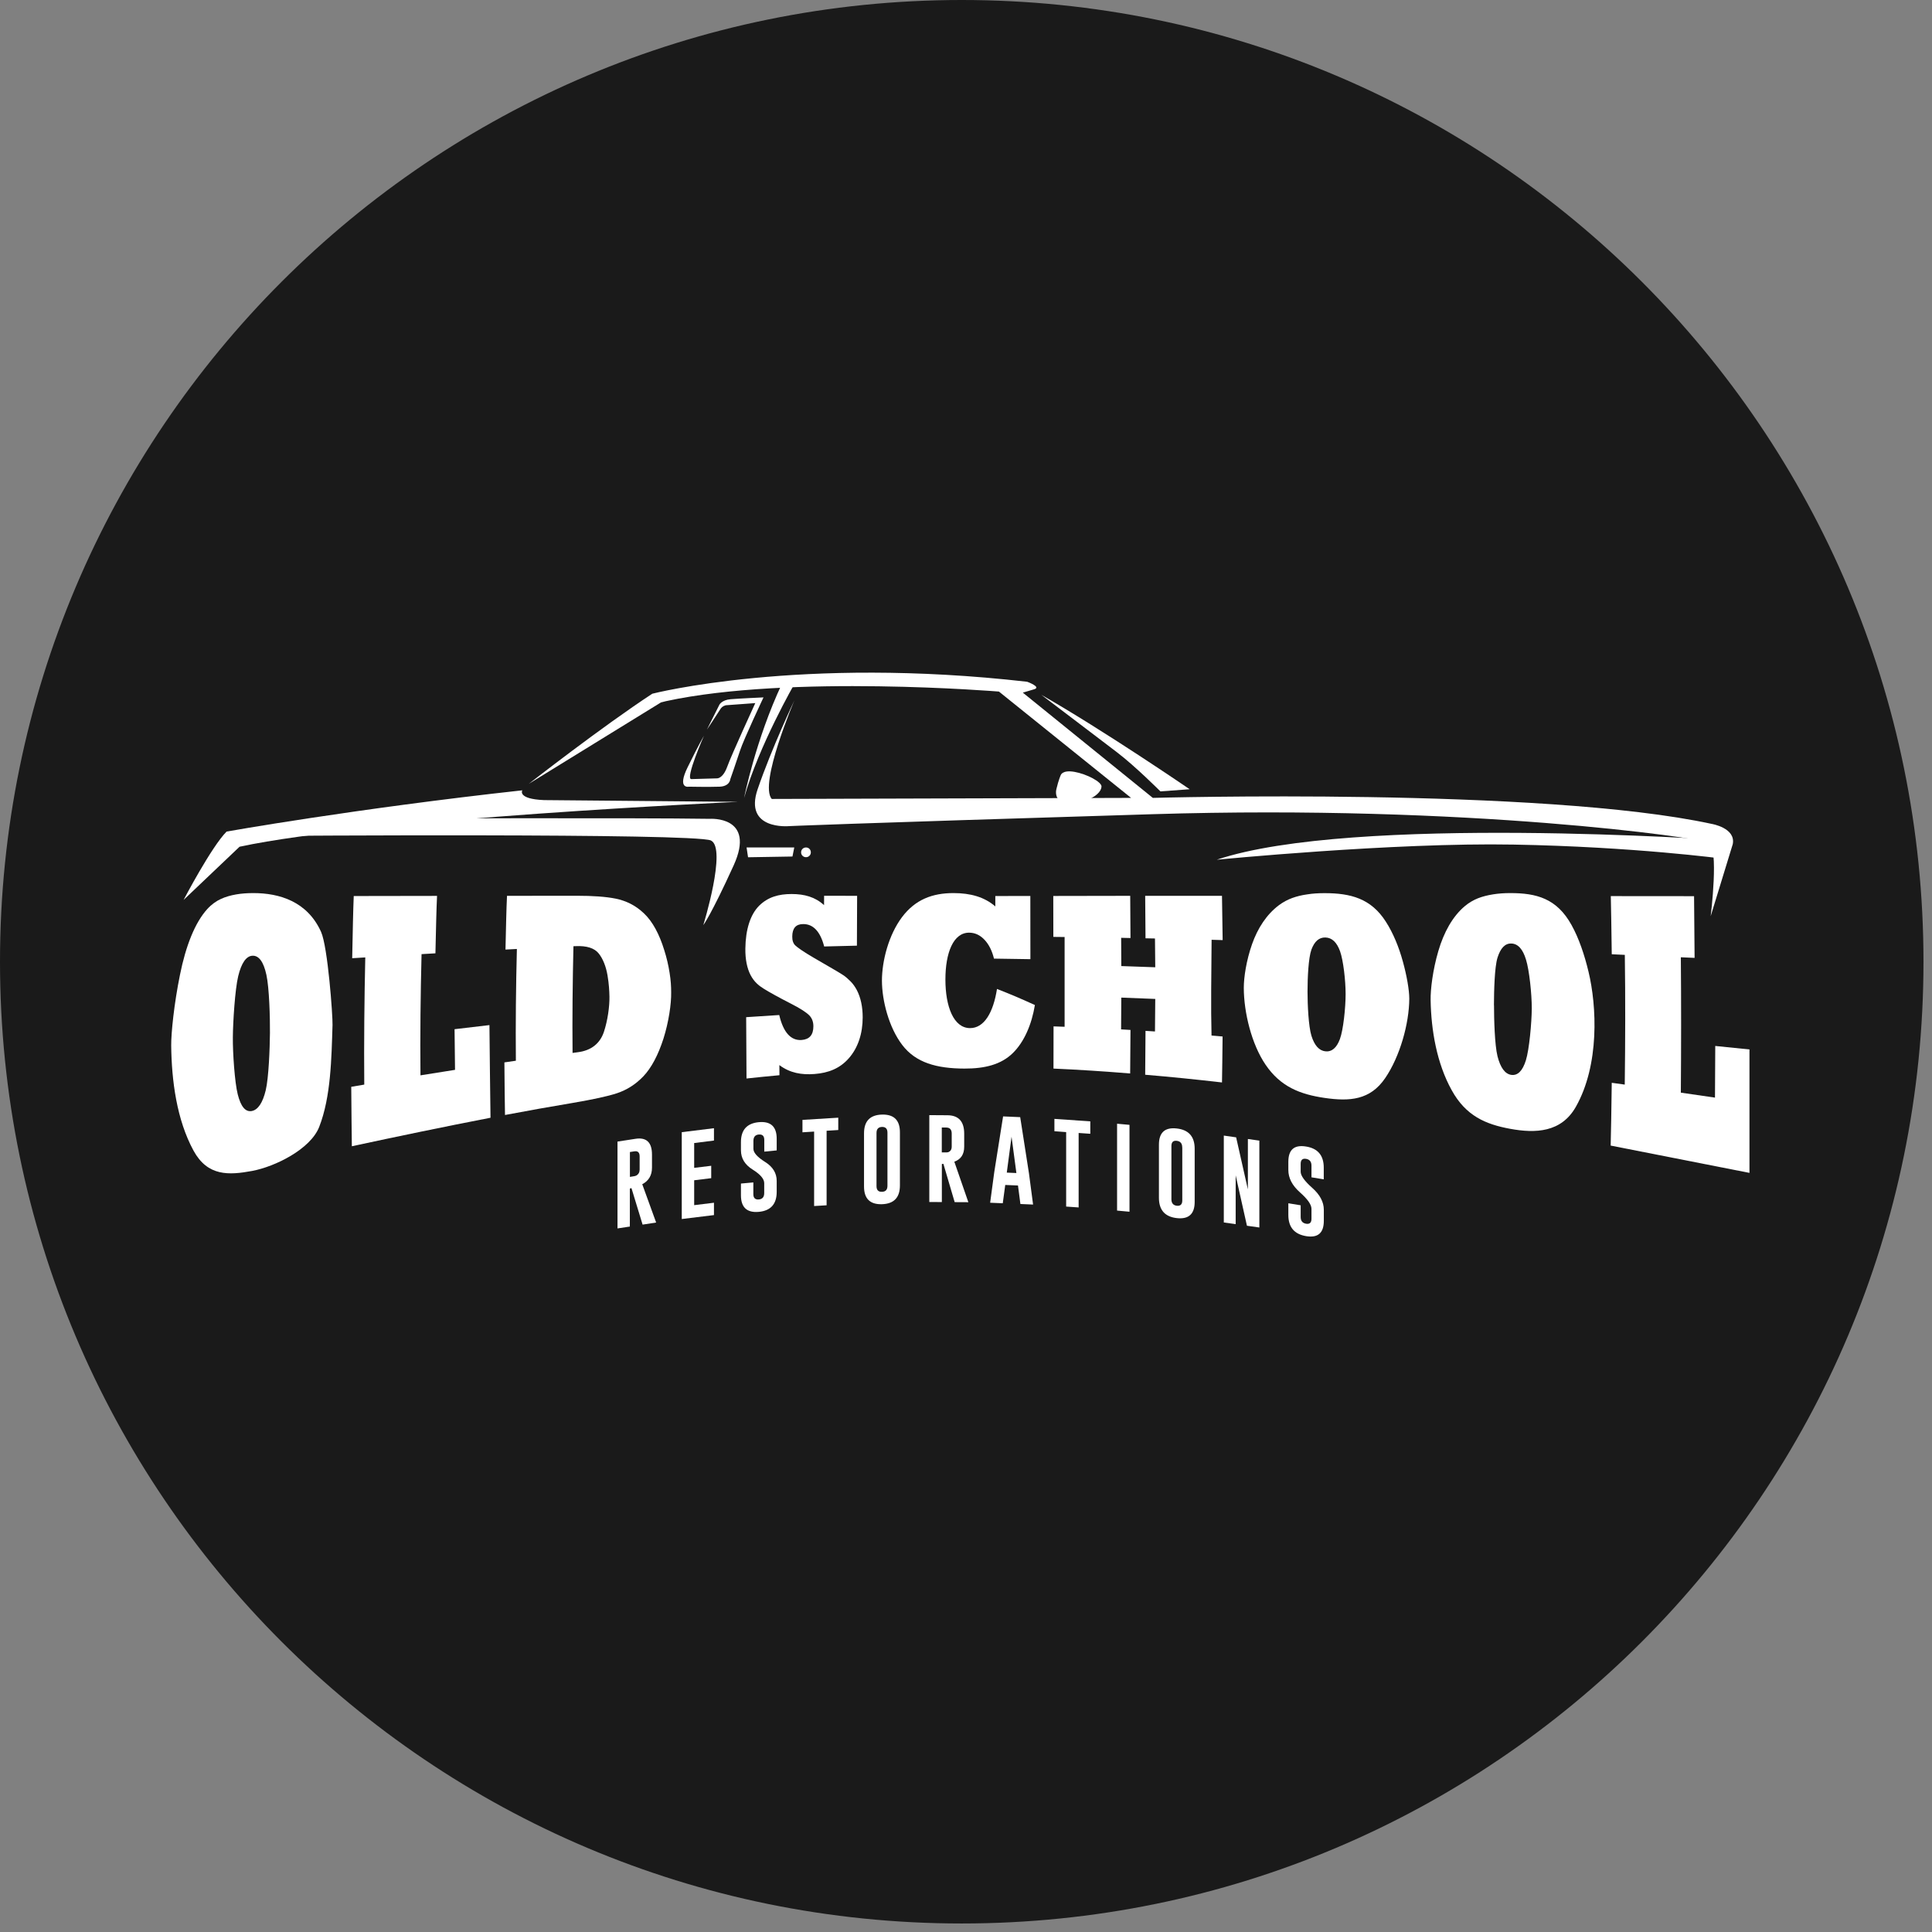 <svg xmlns="http://www.w3.org/2000/svg" xmlns:xlink="http://www.w3.org/1999/xlink" width="150" zoomAndPan="magnify" viewBox="0 0 112.5 112.5" height="150" preserveAspectRatio="xMidYMid meet" version="1.0"><rect x="0" y="0" width="112.5" height="112.5" fill="#808080" stroke="none"/><defs><clipPath id="70be04c147"><path d="M 0 0 L 112.004 0 L 112.004 112.004 L 0 112.004 Z M 0 0 " clip-rule="nonzero"/></clipPath><clipPath id="0c77cdb6b0"><path d="M 56 0 C 25.074 0 0 25.074 0 56 C 0 86.93 25.074 112.004 56 112.004 C 86.93 112.004 112.004 86.93 112.004 56 C 112.004 25.074 86.93 0 56 0 Z M 56 0 " clip-rule="nonzero"/></clipPath></defs><g clip-path="url(#70be04c147)"><g clip-path="url(#0c77cdb6b0)"><path fill="#1a1a1a" d="M 0 0 L 112.004 0 L 112.004 112.004 L 0 112.004 Z M 0 0 " fill-opacity="1" fill-rule="nonzero"/></g></g><path fill="#ffffff" d="M 30.793 45.641 C 30.793 45.641 35.082 42.293 37.984 40.395 C 37.984 40.395 46.566 38.184 59.812 39.699 C 59.812 39.699 60.695 40.016 60.191 40.145 L 59.559 40.332 L 67.129 46.461 C 67.129 46.461 89.773 45.832 99.68 47.977 C 99.68 47.977 101.086 48.211 100.898 49.156 L 99.613 53.348 C 99.613 53.348 100.117 49.305 99.488 49.051 C 98.855 48.801 85.672 46.84 67.129 47.41 C 48.582 47.977 45.945 48.105 45.945 48.105 C 45.945 48.105 43.297 48.355 44.117 45.957 C 44.938 43.555 46.262 40.773 46.262 40.773 C 46.262 40.773 44.18 45.641 44.938 46.523 L 65.863 46.461 L 58.168 40.27 C 58.168 40.27 45.98 39.266 38.781 40.828 C 38.77 40.832 38.488 40.902 38.488 40.902 Z M 30.793 45.641 " fill-opacity="1" fill-rule="nonzero"/><path fill="#ffffff" d="M 67.57 46.082 L 69.273 45.957 C 69.273 45.957 64.289 42.543 60.633 40.457 C 60.633 40.457 64.375 43.293 65.047 43.809 C 66.121 44.629 67.57 46.082 67.57 46.082 Z M 67.57 46.082 " fill-opacity="1" fill-rule="nonzero"/><path fill="#ffffff" d="M 10.691 52.402 C 10.691 52.402 12.312 49.305 13.195 48.422 C 13.195 48.422 20.637 47.094 30.414 46.02 C 30.414 46.02 30.102 46.523 31.676 46.59 L 42.969 46.691 C 42.969 46.691 21.582 47.664 13.949 49.305 Z M 10.691 52.402 " fill-opacity="1" fill-rule="nonzero"/><path fill="#ffffff" d="M 22.215 47.664 C 22.215 47.664 37.102 47.613 41.328 47.68 C 41.328 47.68 44.043 47.488 42.719 50.395 C 41.395 53.301 40.953 53.871 40.953 53.871 C 40.953 53.871 42.34 49.383 41.395 48.941 C 40.449 48.5 15.531 48.676 15.531 48.676 L 22.219 47.664 Z M 22.215 47.664 " fill-opacity="1" fill-rule="nonzero"/><path fill="#ffffff" d="M 43.559 49.918 L 43.473 49.348 L 46.25 49.348 L 46.145 49.875 Z M 43.559 49.918 " fill-opacity="1" fill-rule="nonzero"/><path fill="#ffffff" d="M 100.371 48.926 C 100.371 48.926 78.734 47.41 70.852 50.062 C 70.852 50.062 81.133 49.051 88.137 49.18 C 95.137 49.305 100.309 50 100.309 50 Z M 100.371 48.926 " fill-opacity="1" fill-rule="nonzero"/><path fill="#ffffff" d="M 61.789 46.715 C 61.789 46.715 61.387 46.461 61.516 45.938 C 61.641 45.41 61.766 45.137 61.766 45.137 C 61.766 45.137 61.852 44.82 62.566 44.945 C 63.281 45.07 64.164 45.535 64.141 45.809 C 64.121 46.082 63.828 46.418 63.09 46.672 C 62.355 46.926 61.789 46.715 61.789 46.715 Z M 61.789 46.715 " fill-opacity="1" fill-rule="nonzero"/><path fill="#ffffff" d="M 46.293 39.766 C 46.293 39.766 44.168 43.449 43.328 46.465 C 43.328 46.465 44 43.074 45.535 39.809 Z M 46.293 39.766 " fill-opacity="1" fill-rule="nonzero"/><path fill="#ffffff" d="M 44.461 40.605 C 44.461 40.605 43.305 43.051 43.094 43.703 C 42.883 44.355 42.527 45.367 42.527 45.367 C 42.527 45.367 42.504 45.789 41.895 45.809 C 41.285 45.832 40.105 45.809 40.105 45.809 C 40.105 45.809 39.41 45.957 40.043 44.672 C 40.672 43.391 40.992 42.84 40.992 42.84 C 40.992 42.84 39.879 45.367 40.254 45.367 L 41.754 45.324 C 41.754 45.324 42.09 45.348 42.344 44.652 C 42.594 43.953 43.98 40.941 43.98 40.941 L 42.277 41.066 C 42.277 41.066 42.062 41.094 41.938 41.305 C 41.766 41.586 41.164 42.484 41.164 42.484 L 41.895 41.027 C 41.895 41.027 42.043 40.754 42.547 40.715 C 43.055 40.672 44.465 40.609 44.465 40.609 Z M 44.461 40.605 " fill-opacity="1" fill-rule="nonzero"/><path fill="#ffffff" d="M 47.215 49.633 C 47.215 49.711 47.188 49.777 47.133 49.832 C 47.078 49.887 47.012 49.914 46.934 49.914 C 46.855 49.914 46.789 49.887 46.73 49.832 C 46.676 49.777 46.648 49.711 46.648 49.633 C 46.648 49.555 46.676 49.484 46.73 49.43 C 46.789 49.375 46.855 49.348 46.934 49.348 C 47.012 49.348 47.078 49.375 47.133 49.43 C 47.188 49.484 47.215 49.555 47.215 49.633 Z M 47.215 49.633 " fill-opacity="1" fill-rule="nonzero"/><path fill="#ffffff" d="M 9.969 60.883 C 9.961 60.18 10.137 58.441 10.48 56.762 C 10.816 55.09 11.348 53.727 12.07 52.934 C 12.328 52.652 12.594 52.469 12.867 52.344 C 13.137 52.219 13.434 52.137 13.75 52.082 C 14.066 52.027 14.402 52.004 14.754 52.004 C 16.273 52.004 17.898 52.492 18.695 54.262 C 19.09 55.137 19.379 59.164 19.363 59.684 C 19.301 61.617 19.273 63.867 18.586 65.621 C 18.078 66.914 16.031 67.93 14.68 68.184 C 13.324 68.434 12.09 68.504 11.27 67.004 C 10.289 65.203 9.992 62.926 9.969 60.883 Z M 13.559 60.414 C 13.551 61.32 13.668 63.031 13.844 63.727 C 14.023 64.434 14.289 64.762 14.66 64.695 C 15.023 64.625 15.297 64.219 15.473 63.488 C 15.648 62.754 15.711 61.039 15.719 60.141 C 15.727 59.273 15.68 57.523 15.512 56.762 C 15.348 56.012 15.078 55.633 14.699 55.652 C 14.336 55.672 14.059 56.07 13.871 56.84 C 13.684 57.613 13.566 59.496 13.559 60.414 Z M 13.559 60.414 " fill-opacity="1" fill-rule="nonzero"/><path fill="#ffffff" d="M 28.562 65.086 C 25.863 65.609 23.172 66.168 20.488 66.746 C 20.473 65.887 20.469 64.938 20.453 63.285 C 20.754 63.234 20.906 63.207 21.211 63.156 C 21.191 60.684 21.215 58.223 21.27 55.75 C 20.965 55.766 20.812 55.777 20.508 55.797 C 20.543 54.066 20.562 53.059 20.598 52.176 C 22.215 52.172 23.832 52.172 25.449 52.168 C 25.41 53.004 25.391 53.926 25.355 55.512 C 25.031 55.531 24.871 55.539 24.547 55.559 C 24.488 57.918 24.461 60.254 24.484 62.617 C 25.289 62.488 25.691 62.422 26.496 62.297 C 26.484 61.289 26.48 60.746 26.469 59.93 C 27.281 59.832 27.688 59.785 28.5 59.691 C 28.52 61.488 28.535 63.289 28.562 65.082 Z M 28.562 65.086 " fill-opacity="1" fill-rule="nonzero"/><path fill="#ffffff" d="M 33.371 64.219 C 31.781 64.488 30.988 64.629 29.406 64.926 C 29.391 64.125 29.383 63.305 29.371 61.863 C 29.637 61.824 29.77 61.805 30.039 61.766 C 30.02 59.59 30.043 57.434 30.098 55.258 C 29.832 55.27 29.699 55.277 29.434 55.293 C 29.469 53.816 29.484 52.969 29.523 52.164 C 31.148 52.16 31.961 52.16 33.586 52.16 C 34.516 52.16 35.27 52.211 35.852 52.328 C 36.438 52.449 36.992 52.703 37.496 53.184 C 38.004 53.66 38.398 54.41 38.68 55.328 C 38.82 55.766 38.926 56.227 38.992 56.656 C 39.062 57.09 39.082 57.445 39.082 57.781 C 39.094 58.457 38.938 59.516 38.633 60.48 C 38.324 61.438 37.93 62.184 37.461 62.676 C 36.996 63.16 36.488 63.469 35.934 63.656 C 35.383 63.84 34.527 64.02 33.371 64.219 Z M 33.391 55.098 C 33.344 57.176 33.32 59.234 33.34 61.312 C 33.465 61.297 33.527 61.289 33.652 61.27 C 34.43 61.172 34.938 60.758 35.164 60.09 C 35.387 59.418 35.496 58.605 35.488 58.039 C 35.48 57.699 35.461 57.297 35.375 56.793 C 35.289 56.285 35.113 55.832 34.863 55.52 C 34.617 55.211 34.168 55.062 33.516 55.094 C 33.465 55.094 33.441 55.094 33.395 55.098 Z M 33.391 55.098 " fill-opacity="1" fill-rule="nonzero"/><path fill="#ffffff" d="M 45.391 62.609 C 44.621 62.68 44.238 62.719 43.469 62.801 C 43.461 61.773 43.457 60.746 43.449 59.23 C 44.223 59.176 44.605 59.152 45.375 59.105 C 45.609 60.102 46.043 60.602 46.676 60.559 C 47.137 60.523 47.363 60.262 47.363 59.758 C 47.363 59.496 47.281 59.285 47.121 59.121 C 46.949 58.949 46.582 58.707 46.031 58.43 C 45.336 58.074 44.816 57.785 44.488 57.582 C 44.18 57.391 43.918 57.18 43.707 56.781 C 43.5 56.387 43.395 55.859 43.402 55.242 C 43.414 54.133 43.688 53.258 44.203 52.742 C 44.719 52.23 45.348 52.059 46.094 52.059 C 46.84 52.059 47.469 52.23 47.984 52.707 C 47.984 52.473 47.984 52.359 47.988 52.16 C 48.754 52.16 49.141 52.16 49.91 52.164 C 49.902 53.098 49.902 53.828 49.898 55.066 C 49.133 55.086 48.754 55.094 47.992 55.113 C 47.766 54.246 47.355 53.801 46.762 53.809 C 46.348 53.812 46.137 54.047 46.133 54.531 C 46.129 54.762 46.191 54.938 46.305 55.047 C 46.418 55.16 46.789 55.426 47.41 55.785 C 48.242 56.273 48.805 56.586 49.086 56.773 C 49.227 56.863 49.375 56.992 49.523 57.141 C 49.672 57.289 49.793 57.465 49.895 57.656 C 50.121 58.09 50.234 58.629 50.234 59.238 C 50.234 60.18 49.965 61.004 49.438 61.609 C 48.91 62.219 48.238 62.477 47.43 62.539 C 46.676 62.598 45.996 62.48 45.383 62.02 C 45.383 62.277 45.383 62.398 45.387 62.609 Z M 45.391 62.609 " fill-opacity="1" fill-rule="nonzero"/><path fill="#ffffff" d="M 58.055 57.586 C 58.938 57.934 59.379 58.121 60.262 58.523 C 60.074 59.656 59.641 60.672 58.969 61.328 C 58.289 61.988 57.352 62.227 56.16 62.223 C 54.535 62.219 53.328 61.879 52.543 60.855 C 51.758 59.832 51.359 58.266 51.355 57.109 C 51.355 55.945 51.75 54.438 52.52 53.41 C 53.293 52.379 54.293 52.004 55.52 52.004 C 56.516 52.004 57.328 52.234 57.957 52.781 C 57.957 52.527 57.957 52.406 57.957 52.176 C 58.773 52.176 59.18 52.172 59.996 52.172 C 59.996 53.41 60 54.391 60 55.852 C 59.148 55.84 58.727 55.832 57.879 55.82 C 57.77 55.367 57.582 54.988 57.32 54.715 C 57.062 54.445 56.766 54.309 56.43 54.309 C 55.512 54.309 55.051 55.477 55.051 57.039 C 55.051 58.609 55.527 59.859 56.48 59.867 C 57.312 59.871 57.84 58.953 58.055 57.586 Z M 58.055 57.586 " fill-opacity="1" fill-rule="nonzero"/><path fill="#ffffff" d="M 65.809 62.508 C 64.324 62.387 62.832 62.289 61.344 62.223 C 61.344 61.434 61.348 60.848 61.348 59.766 C 61.605 59.773 61.734 59.777 61.992 59.789 C 61.996 58.047 61.996 56.305 61.992 54.562 C 61.73 54.559 61.602 54.559 61.336 54.555 C 61.336 53.527 61.336 52.977 61.332 52.172 C 62.824 52.168 64.316 52.168 65.812 52.164 C 65.816 52.953 65.82 53.543 65.828 54.621 C 65.613 54.617 65.5 54.613 65.285 54.609 C 65.289 55.293 65.289 55.645 65.293 56.254 C 66.086 56.281 66.48 56.293 67.27 56.324 C 67.266 55.707 67.262 55.348 67.254 54.648 C 67.035 54.645 66.922 54.641 66.703 54.637 C 66.695 53.547 66.691 52.953 66.684 52.164 C 68.176 52.164 69.664 52.164 71.156 52.164 C 71.172 52.953 71.18 53.59 71.195 54.742 C 70.938 54.734 70.809 54.73 70.551 54.723 C 70.535 56.781 70.504 58.613 70.547 60.301 C 70.805 60.324 70.934 60.332 71.191 60.355 C 71.176 61.586 71.172 62.273 71.156 63.031 C 69.668 62.859 68.176 62.707 66.684 62.582 C 66.691 61.816 66.695 61.18 66.703 60.027 C 66.926 60.039 67.035 60.047 67.254 60.062 C 67.262 59.266 67.266 58.848 67.27 58.168 C 66.48 58.133 66.086 58.117 65.293 58.09 C 65.289 58.758 65.289 59.164 65.281 59.941 C 65.5 59.953 65.609 59.961 65.828 59.973 C 65.82 61.113 65.816 61.742 65.809 62.508 Z M 65.809 62.508 " fill-opacity="1" fill-rule="nonzero"/><path fill="#ffffff" d="M 72.426 57.523 C 72.426 56.906 72.574 55.93 72.906 54.98 C 73.238 54.039 73.758 53.246 74.469 52.711 C 74.723 52.523 74.98 52.387 75.25 52.289 C 75.52 52.191 75.812 52.121 76.129 52.078 C 76.441 52.027 76.777 52.008 77.125 52.008 C 78.648 52.008 79.836 52.316 80.699 53.672 C 81.129 54.34 81.461 55.16 81.688 55.988 C 81.918 56.816 82.062 57.656 82.062 58.152 C 82.055 59.613 81.516 61.523 80.66 62.777 C 79.785 64.062 78.59 64.145 77.121 63.93 C 75.703 63.723 74.562 63.277 73.695 62 C 72.875 60.797 72.43 58.953 72.426 57.523 Z M 76.137 57.742 C 76.137 58.52 76.195 59.758 76.363 60.309 C 76.535 60.863 76.801 61.176 77.176 61.219 C 77.547 61.258 77.832 61.02 78.023 60.504 C 78.219 59.98 78.355 58.676 78.355 57.887 C 78.355 57.082 78.219 55.918 78.031 55.391 C 77.844 54.871 77.562 54.602 77.18 54.59 C 76.809 54.578 76.539 54.82 76.363 55.297 C 76.191 55.777 76.137 56.914 76.137 57.742 Z M 76.137 57.742 " fill-opacity="1" fill-rule="nonzero"/><path fill="#ffffff" d="M 83.305 58.242 C 83.293 57.613 83.43 56.484 83.754 55.379 C 84.074 54.285 84.586 53.363 85.289 52.77 C 85.539 52.559 85.801 52.41 86.066 52.305 C 86.336 52.199 86.625 52.129 86.941 52.078 C 87.258 52.027 87.59 52.004 87.941 52.004 C 89.461 52.004 90.656 52.309 91.516 53.875 C 91.945 54.648 92.266 55.613 92.496 56.57 C 92.984 58.582 93.145 62.004 91.762 64.449 C 90.91 65.953 89.402 66 87.934 65.73 C 86.516 65.469 85.355 64.984 84.527 63.473 C 83.664 61.914 83.336 59.996 83.305 58.242 Z M 86.996 58.531 C 86.996 59.336 87.035 60.844 87.199 61.504 C 87.367 62.164 87.633 62.539 88.004 62.59 C 88.375 62.641 88.66 62.359 88.852 61.742 C 89.047 61.121 89.191 59.543 89.195 58.711 C 89.195 57.879 89.051 56.492 88.859 55.879 C 88.676 55.27 88.391 54.953 88.008 54.941 C 87.641 54.926 87.375 55.207 87.199 55.766 C 87.027 56.324 86.996 57.684 86.992 58.531 Z M 86.996 58.531 " fill-opacity="1" fill-rule="nonzero"/><path fill="#ffffff" d="M 101.871 68.297 C 99.18 67.766 96.484 67.234 93.789 66.707 C 93.812 65.832 93.828 64.812 93.852 63.051 C 94.152 63.094 94.305 63.113 94.609 63.156 C 94.641 60.633 94.648 58.125 94.613 55.602 C 94.309 55.586 94.156 55.582 93.852 55.566 C 93.828 53.984 93.82 53.078 93.797 52.18 C 95.41 52.18 97.027 52.184 98.645 52.184 C 98.656 53.117 98.664 54.09 98.676 55.777 C 98.355 55.762 98.195 55.754 97.875 55.742 C 97.898 58.367 97.895 60.992 97.875 63.625 C 98.672 63.738 99.07 63.797 99.863 63.914 C 99.871 62.617 99.875 61.922 99.879 60.906 C 100.676 60.988 101.074 61.027 101.871 61.109 Z M 101.871 68.297 " fill-opacity="1" fill-rule="nonzero"/><path fill="#ffffff" d="M 35.961 66.473 L 37.008 66.312 C 37.645 66.215 37.965 66.523 37.965 67.23 L 37.965 67.992 C 37.965 68.438 37.777 68.758 37.398 68.957 L 38.207 71.188 L 37.418 71.309 L 36.77 69.184 L 36.676 69.211 L 36.676 71.422 L 35.957 71.531 L 35.957 66.473 Z M 36.68 67.082 L 36.68 68.531 L 36.844 68.504 C 36.945 68.492 37.012 68.473 37.051 68.453 C 37.18 68.379 37.246 68.262 37.246 68.102 L 37.246 67.34 C 37.246 67.109 37.141 67.008 36.934 67.043 Z M 36.68 67.082 " fill-opacity="1" fill-rule="nonzero"/><path fill="#ffffff" d="M 39.699 65.926 L 41.574 65.695 L 41.574 66.414 L 40.422 66.559 L 40.422 68.004 L 41.414 67.883 L 41.414 68.605 L 40.422 68.727 L 40.422 70.176 L 41.574 70.035 L 41.574 70.754 L 39.699 70.984 Z M 39.699 65.926 " fill-opacity="1" fill-rule="nonzero"/><path fill="#ffffff" d="M 43.145 66.504 C 43.145 65.797 43.492 65.41 44.184 65.344 C 44.879 65.281 45.227 65.602 45.227 66.309 L 45.227 66.988 L 44.504 67.059 L 44.504 66.379 C 44.504 66.148 44.398 66.047 44.188 66.062 L 44.184 66.062 C 43.973 66.082 43.871 66.207 43.871 66.438 L 43.871 66.895 C 43.871 67.121 44.098 67.375 44.551 67.66 C 45 67.941 45.227 68.309 45.227 68.762 L 45.227 69.402 C 45.227 70.113 44.879 70.5 44.188 70.566 C 43.492 70.629 43.145 70.305 43.145 69.598 L 43.145 68.918 L 43.867 68.852 L 43.867 69.531 C 43.867 69.758 43.973 69.863 44.188 69.844 C 44.398 69.824 44.5 69.699 44.5 69.473 L 44.5 68.895 C 44.5 68.648 44.277 68.387 43.824 68.102 C 43.371 67.82 43.145 67.445 43.145 66.98 Z M 43.145 66.504 " fill-opacity="1" fill-rule="nonzero"/><path fill="#ffffff" d="M 48.812 65.082 L 48.812 65.801 L 48.133 65.844 L 48.133 70.184 L 47.406 70.227 L 47.406 65.891 L 46.727 65.934 L 46.727 65.211 L 48.816 65.082 Z M 48.812 65.082 " fill-opacity="1" fill-rule="nonzero"/><path fill="#ffffff" d="M 52.402 69.027 C 52.402 69.734 52.055 70.098 51.355 70.121 C 50.66 70.141 50.312 69.797 50.312 69.09 L 50.312 65.996 C 50.312 65.285 50.66 64.922 51.355 64.902 C 52.055 64.883 52.402 65.227 52.402 65.934 Z M 51.676 65.953 C 51.676 65.727 51.57 65.617 51.359 65.621 L 51.355 65.621 C 51.145 65.629 51.039 65.746 51.039 65.973 L 51.039 69.066 C 51.039 69.297 51.145 69.406 51.355 69.398 C 51.57 69.395 51.676 69.277 51.676 69.047 Z M 51.676 65.953 " fill-opacity="1" fill-rule="nonzero"/><path fill="#ffffff" d="M 54.113 64.934 L 55.172 64.941 C 55.82 64.945 56.145 65.305 56.145 66.012 L 56.145 66.773 C 56.145 67.219 55.953 67.508 55.57 67.645 L 56.387 70.004 L 55.59 70 L 54.934 67.77 L 54.844 67.781 L 54.844 69.996 L 54.113 69.992 Z M 54.84 65.656 L 54.84 67.105 L 55.008 67.105 C 55.109 67.109 55.18 67.102 55.219 67.09 C 55.352 67.035 55.418 66.93 55.418 66.766 L 55.418 66.008 C 55.418 65.773 55.312 65.66 55.102 65.656 Z M 54.84 65.656 " fill-opacity="1" fill-rule="nonzero"/><path fill="#ffffff" d="M 59.918 68.336 L 60.156 70.141 L 59.418 70.109 L 59.277 69.031 L 58.535 69 L 58.391 70.066 L 57.656 70.035 L 57.895 68.258 L 58.41 65.008 L 59.406 65.051 Z M 59.184 68.305 L 58.902 66.191 L 58.625 68.281 L 59.18 68.305 Z M 59.184 68.305 " fill-opacity="1" fill-rule="nonzero"/><path fill="#ffffff" d="M 63.488 65.301 L 63.488 66.02 L 62.809 65.973 L 62.809 70.309 L 62.082 70.258 L 62.082 65.922 L 61.398 65.871 L 61.398 65.152 L 63.488 65.297 Z M 63.488 65.301 " fill-opacity="1" fill-rule="nonzero"/><path fill="#ffffff" d="M 65.047 65.434 L 65.77 65.5 L 65.77 70.559 L 65.047 70.492 Z M 65.047 65.434 " fill-opacity="1" fill-rule="nonzero"/><path fill="#ffffff" d="M 69.566 69.984 C 69.566 70.691 69.219 71.008 68.523 70.93 C 67.832 70.852 67.484 70.457 67.484 69.746 L 67.484 66.656 C 67.484 65.945 67.832 65.633 68.523 65.711 C 69.219 65.789 69.566 66.184 69.566 66.891 Z M 68.84 66.809 C 68.84 66.582 68.734 66.457 68.527 66.43 L 68.52 66.43 C 68.312 66.406 68.211 66.508 68.211 66.738 L 68.211 69.832 C 68.211 70.059 68.316 70.184 68.523 70.211 C 68.734 70.234 68.844 70.133 68.844 69.902 L 68.844 66.809 Z M 68.84 66.809 " fill-opacity="1" fill-rule="nonzero"/><path fill="#ffffff" d="M 71.262 66.125 L 71.98 66.227 L 72.664 69.258 L 72.664 66.324 L 73.332 66.418 L 73.332 71.477 L 72.609 71.375 L 71.953 68.441 L 71.953 71.281 L 71.262 71.184 Z M 71.262 66.125 " fill-opacity="1" fill-rule="nonzero"/><path fill="#ffffff" d="M 75.02 67.652 C 75.02 66.945 75.363 66.648 76.051 66.762 C 76.738 66.871 77.082 67.281 77.082 67.992 L 77.082 68.672 L 76.367 68.555 L 76.367 67.875 C 76.367 67.645 76.262 67.516 76.055 67.48 L 76.047 67.48 C 75.844 67.445 75.738 67.543 75.738 67.77 L 75.738 68.23 C 75.738 68.457 75.961 68.77 76.41 69.168 C 76.859 69.566 77.086 69.992 77.086 70.445 L 77.086 71.086 C 77.086 71.797 76.742 72.094 76.055 71.98 C 75.367 71.867 75.02 71.457 75.02 70.746 L 75.02 70.066 L 75.738 70.184 L 75.738 70.863 C 75.738 71.094 75.844 71.223 76.055 71.258 C 76.262 71.293 76.367 71.195 76.367 70.969 L 76.367 70.391 C 76.367 70.145 76.141 69.824 75.691 69.426 C 75.242 69.027 75.02 68.594 75.02 68.129 Z M 75.02 67.652 " fill-opacity="1" fill-rule="nonzero"/></svg>